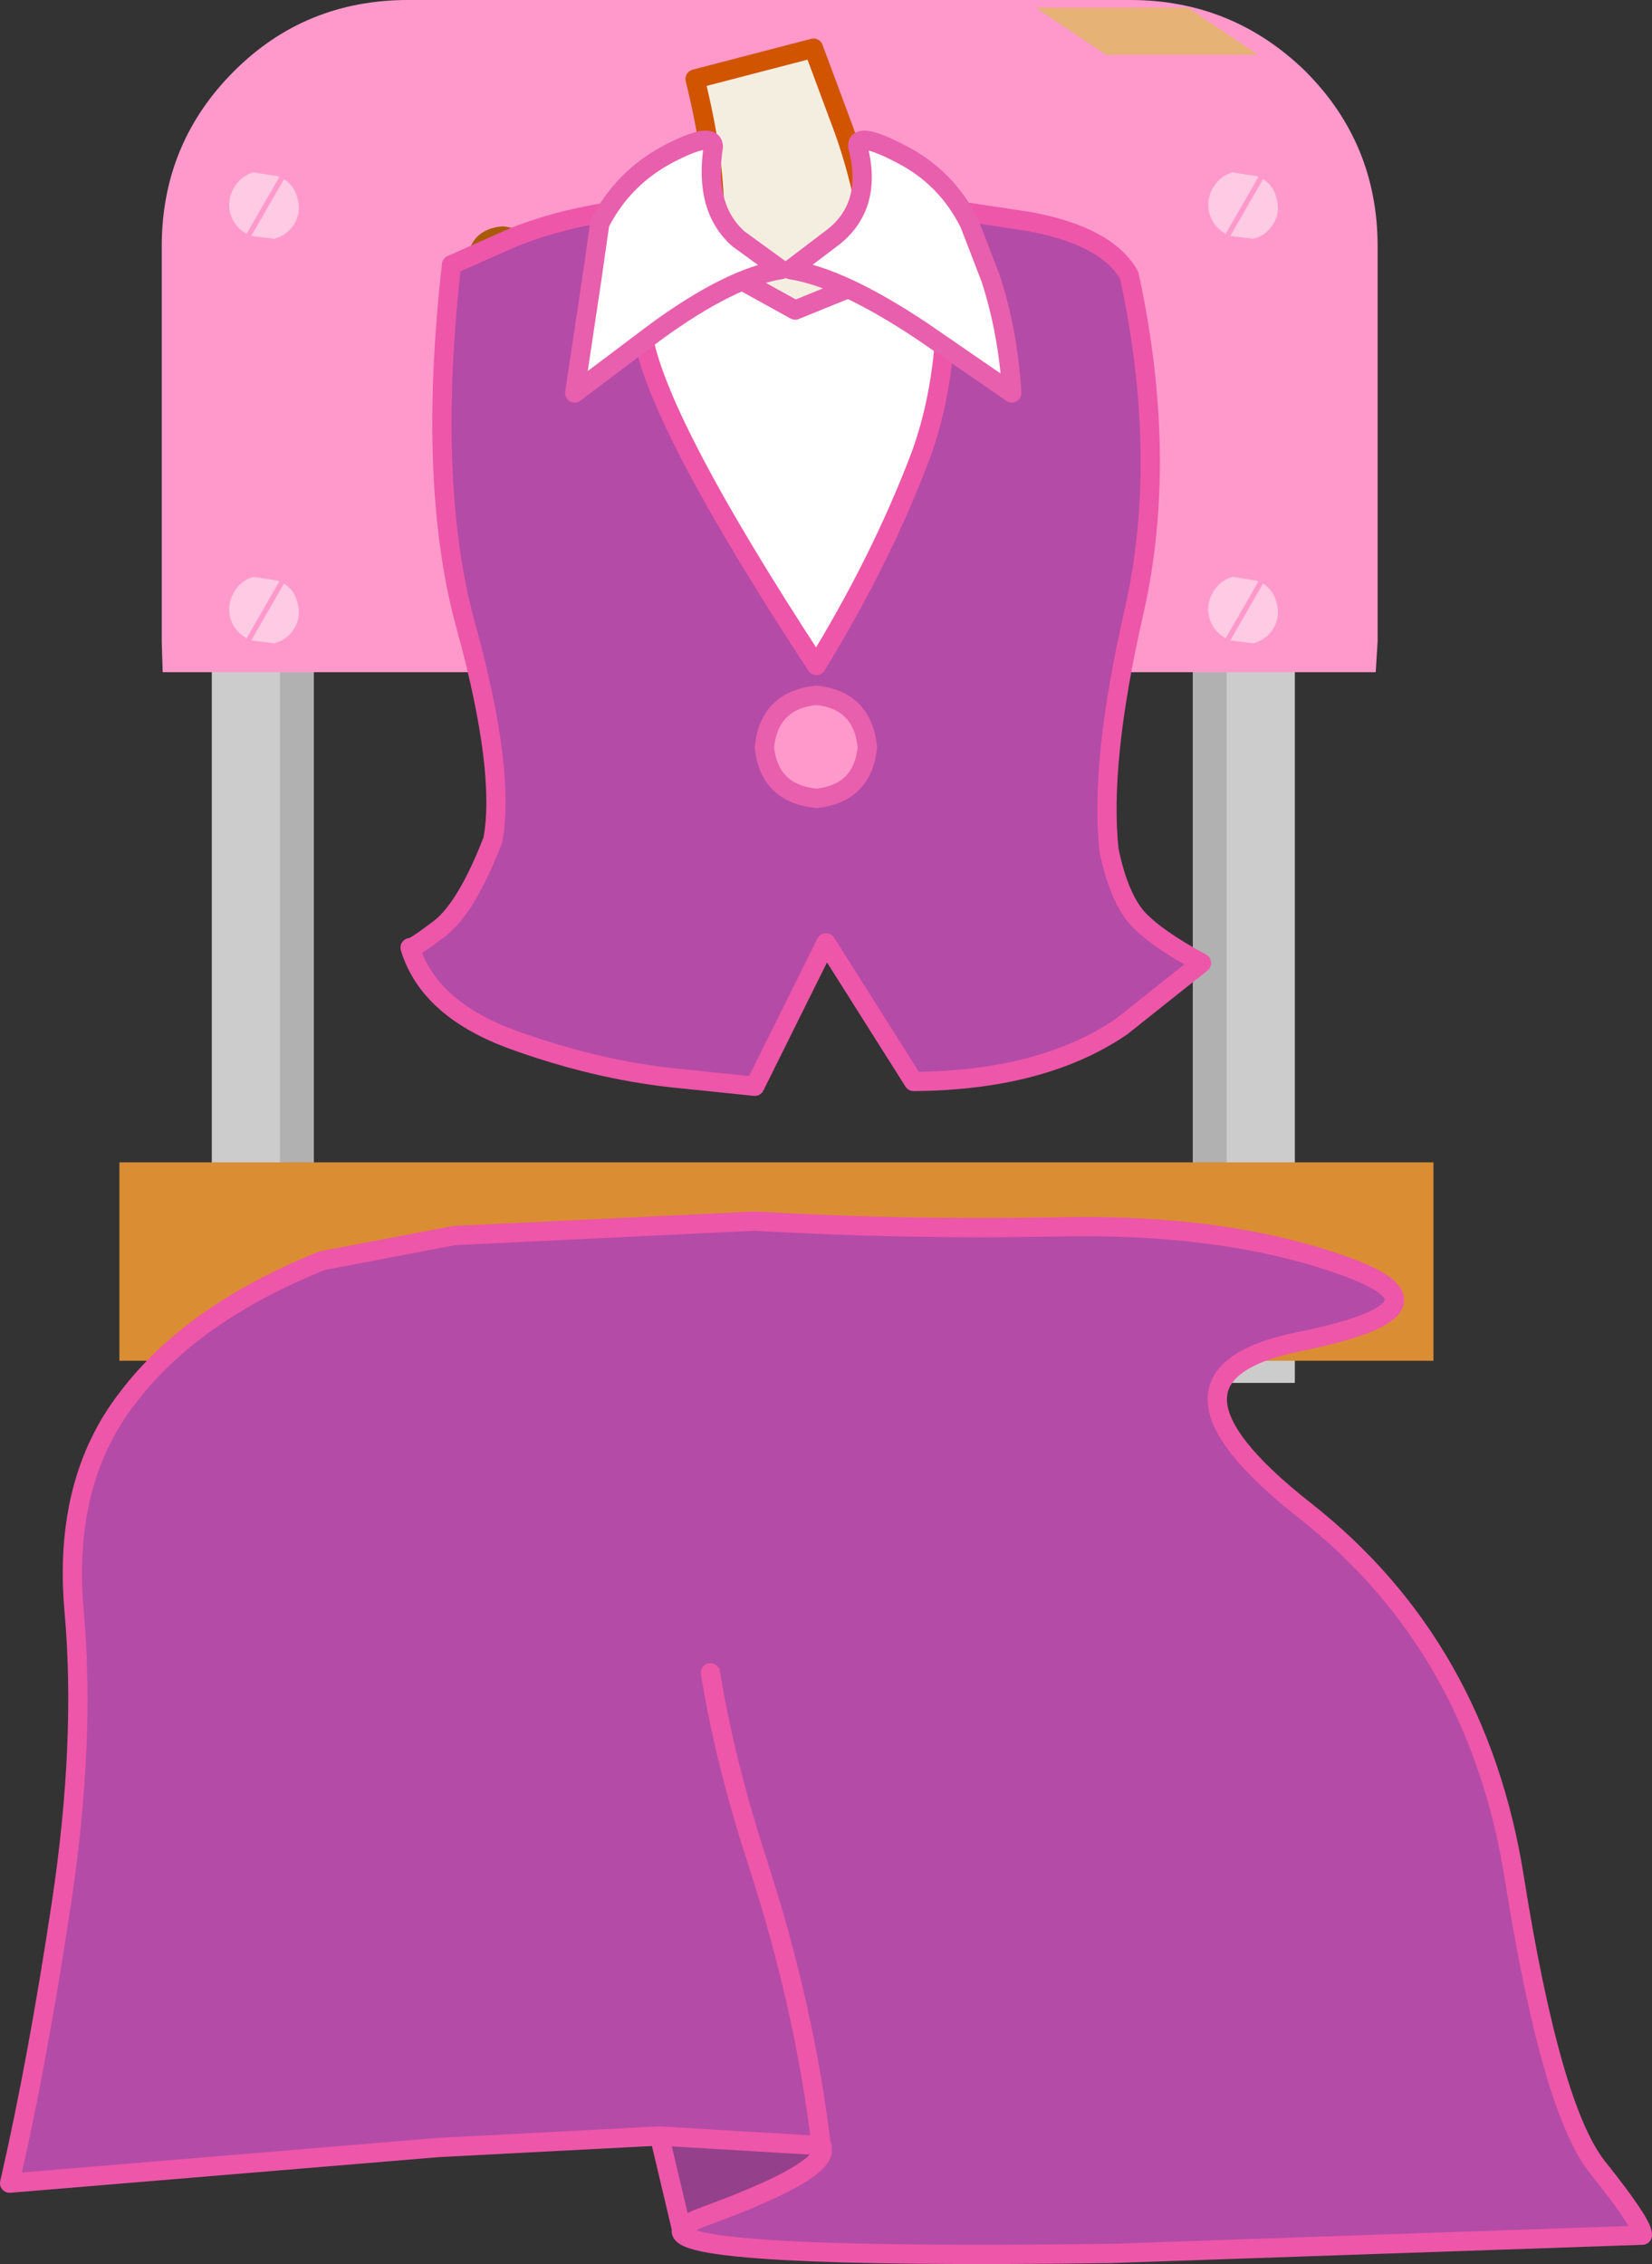 <?xml version="1.0" encoding="UTF-8" standalone="no"?>
<svg xmlns:xlink="http://www.w3.org/1999/xlink" height="117.55px" width="85.8px" xmlns="http://www.w3.org/2000/svg">
  <rect width="100%" height="100%" fill="#333333" stroke="none"/>
  <g transform="matrix(1.0, 0.0, 0.0, 1.0, 40.5, 39.35)">
    <path d="M-25.95 -16.65 L-24.2 -17.1 -24.2 32.45 -25.95 32.45 -25.95 -16.65" fill="#b1b1b1" fill-rule="evenodd" stroke="none"/>
    <path d="M-29.5 -16.6 L-25.95 -16.6 -25.95 32.45 -29.5 32.45 -29.5 -16.6" fill="#cccccc" fill-rule="evenodd" stroke="none"/>
    <path d="M23.2 -16.65 L21.45 -17.1 21.45 32.45 23.2 32.45 23.2 -16.65" fill="#b1b1b1" fill-rule="evenodd" stroke="none"/>
    <path d="M26.75 -16.6 L23.2 -16.6 23.2 32.45 26.75 32.45 26.75 -16.6" fill="#cccccc" fill-rule="evenodd" stroke="none"/>
    <path d="M-28.35 -35.65 Q-24.65 -39.35 -19.3 -39.35 L18.2 -39.35 Q23.5 -39.35 27.3 -35.65 31.05 -31.9 31.05 -26.55 L31.05 -6.05 30.95 -4.45 -32.05 -4.45 -32.1 -6.05 -32.1 -26.55 Q-32.1 -31.9 -28.35 -35.65" fill="#ff99cc" fill-rule="evenodd" stroke="none"/>
    <path d="M-25.05 -8.05 Q-24.85 -7.35 -25.2 -6.75 -25.55 -6.15 -26.25 -5.95 L-27.45 -6.1 -25.75 -9.05 Q-25.2 -8.7 -25.05 -8.05 M-26.05 -9.2 L-26.0 -9.15 -27.7 -6.2 -27.75 -6.25 Q-28.35 -6.6 -28.55 -7.3 -28.7 -8.0 -28.35 -8.6 -28.0 -9.2 -27.35 -9.4 L-26.05 -9.2" fill="#ffcae4" fill-rule="evenodd" stroke="none"/>
    <path d="M-25.05 -29.05 Q-24.85 -28.35 -25.2 -27.75 -25.55 -27.15 -26.25 -26.95 L-27.45 -27.1 -25.75 -30.05 Q-25.2 -29.7 -25.05 -29.05 M-26.05 -30.2 L-26.0 -30.15 -27.7 -27.2 -27.75 -27.25 Q-28.35 -27.6 -28.55 -28.3 -28.7 -29.0 -28.35 -29.6 -28.0 -30.2 -27.35 -30.4 L-26.05 -30.2" fill="#ffcae4" fill-rule="evenodd" stroke="none"/>
    <path d="M25.8 -8.05 Q26.0 -7.35 25.65 -6.75 25.3 -6.15 24.6 -5.95 L23.4 -6.1 25.1 -9.05 Q25.65 -8.7 25.8 -8.05 M24.8 -9.2 L24.85 -9.15 23.15 -6.2 23.1 -6.25 Q22.5 -6.6 22.3 -7.3 22.15 -8.0 22.5 -8.6 22.85 -9.2 23.5 -9.4 L24.8 -9.2" fill="#ffcae4" fill-rule="evenodd" stroke="none"/>
    <path d="M25.8 -29.05 Q26.0 -28.35 25.65 -27.75 25.3 -27.15 24.6 -26.95 L23.4 -27.1 25.1 -30.05 Q25.65 -29.7 25.8 -29.05 M24.8 -30.2 L24.85 -30.15 23.15 -27.2 23.1 -27.25 Q22.5 -27.6 22.3 -28.3 22.15 -29.0 22.5 -29.6 22.85 -30.2 23.5 -30.4 L24.8 -30.2" fill="#ffcae4" fill-rule="evenodd" stroke="none"/>
    <path d="M-14.65 54.95 L-19.5 64.7 -19.5 28.25 -14.65 28.25 -14.65 54.95" fill="#a85b00" fill-rule="evenodd" stroke="none"/>
    <path d="M12.05 54.95 L12.05 28.25 16.95 28.25 16.95 64.7 12.05 54.95" fill="#a85b00" fill-rule="evenodd" stroke="none"/>
    <path d="M16.95 25.05 L24.85 25.05 28.5 27.5 20.6 27.5 16.95 25.05" fill="#e6b275" fill-rule="evenodd" stroke="none"/>
    <path d="M-18.7 25.05 L-22.35 27.5 -30.25 27.5 -26.6 25.05 -18.7 25.05" fill="#e6b275" fill-rule="evenodd" stroke="none"/>
    <path d="M13.3 -38.95 L21.2 -38.95 24.85 -36.5 16.95 -36.5 13.3 -38.95" fill="#e6b275" fill-rule="evenodd" stroke="none"/>
    <path d="M18.95 48.75 L-21.15 48.75 -21.15 40.85 18.95 40.85 18.95 48.75" fill="#d57c14" fill-rule="evenodd" stroke="none"/>
    <path d="M18.95 40.8 L-21.15 40.8 -18.7 37.15 16.55 37.15 18.95 40.8" fill="#da8d33" fill-rule="evenodd" stroke="none"/>
    <path d="M33.95 31.3 L-34.3 31.3 -34.3 21.0 33.95 21.0 33.95 31.3" fill="#da8d33" fill-rule="evenodd" stroke="none"/>
    <path d="M-12.6 -25.75 Q-12.75 -24.1 -14.4 -23.95 -16.1 -24.1 -16.25 -25.75 -16.1 -27.45 -14.4 -27.6 -12.75 -27.45 -12.6 -25.75" fill="#a85b00" fill-rule="evenodd" stroke="none"/>
    <path d="M-12.6 -14.85 Q-12.75 -13.2 -14.4 -13.05 -16.1 -13.2 -16.25 -14.85 -16.1 -16.55 -14.4 -16.7 -12.75 -16.55 -12.6 -14.85" fill="#a85b00" fill-rule="evenodd" stroke="none"/>
    <path d="M9.65 -25.75 Q9.8 -27.45 11.5 -27.6 13.15 -27.45 13.3 -25.75 13.15 -24.1 11.5 -23.95 9.8 -24.1 9.65 -25.75" fill="#a85b00" fill-rule="evenodd" stroke="none"/>
    <path d="M9.65 -14.85 Q9.8 -16.55 11.5 -16.7 13.15 -16.55 13.3 -14.85 13.15 -13.2 11.5 -13.05 9.8 -13.2 9.65 -14.85" fill="#a85b00" fill-rule="evenodd" stroke="none"/>
    <path d="M21.8 26.5 Q21.95 24.8 23.65 24.65 25.3 24.8 25.45 26.5 25.3 28.15 23.65 28.3 21.95 28.15 21.8 26.5" fill="#a85b00" fill-rule="evenodd" stroke="none"/>
    <path d="M-17.9 45.1 Q-17.75 43.4 -16.05 43.25 -14.4 43.4 -14.25 45.1 -14.4 46.75 -16.05 46.9 -17.75 46.75 -17.9 45.1" fill="#a85b00" fill-rule="evenodd" stroke="none"/>
    <path d="M12.05 45.1 Q12.2 43.4 13.9 43.25 15.55 43.4 15.7 45.1 15.55 46.75 13.9 46.9 12.2 46.75 12.05 45.1" fill="#a85b00" fill-rule="evenodd" stroke="none"/>
    <path d="M3.35 -32.55 Q4.8 -28.45 5.0 -23.85 L8.5 -23.6 Q11.75 -22.8 14.2 -14.0 15.75 -5.9 11.7 -5.6 7.7 -5.35 3.0 -7.95 L-2.1 -10.95 -16.5 -11.2 -16.8 -15.45 Q-16.9 -19.35 -14.2 -22.65 -11.5 -25.95 -3.55 -24.55 L-3.4 -27.75 Q-3.3 -30.8 -4.4 -35.25 L1.75 -36.85 3.35 -32.55" fill="#f4eee1" fill-rule="evenodd" stroke="none"/>
    <path d="M3.35 -32.55 Q4.8 -28.45 5.0 -23.85 L8.5 -23.6 Q11.75 -22.8 14.2 -14.0 15.75 -5.9 11.7 -5.6 7.7 -5.35 3.0 -7.95 L-2.1 -10.95 -16.5 -11.2 -16.8 -15.45 Q-16.9 -19.35 -14.2 -22.65 -11.5 -25.95 -3.55 -24.55 L-3.4 -27.75 Q-3.3 -30.8 -4.4 -35.25 L1.75 -36.85 3.35 -32.55 Z" fill="none" stroke="#d15400" stroke-linecap="round" stroke-linejoin="round" stroke-width="1.0"/>
    <path d="M-8.8 -28.55 L0.8 -23.25 9.9 -26.95 12.8 8.25 -4.8 7.45 -8.8 -28.55" fill="#ffffff" fill-rule="evenodd" stroke="none"/>
    <path d="M-8.8 -28.55 L-4.8 7.45 12.8 8.25 9.9 -26.95 0.8 -23.25 -8.8 -28.55 Z" fill="none" stroke="#e85fad" stroke-linecap="round" stroke-linejoin="round" stroke-width="1.0"/>
    <path d="M-6.25 71.55 L-17.75 72.15 -40.0 74.0 Q-38.55 67.7 -37.3 59.4 -36.05 51.05 -36.65 44.3 -37.25 37.55 -33.85 33.2 -30.5 28.8 -23.75 26.1 L-16.9 24.8 -1.3 24.05 Q6.45 24.5 14.35 24.35 22.95 24.15 29.1 26.3 35.65 28.55 27.0 30.3 18.3 32.05 27.3 39.1 36.25 46.15 38.15 58.15 40.05 70.1 42.45 73.15 44.85 76.15 44.8 76.7 L17.15 77.65 Q-5.75 77.95 -5.1 76.4 -4.95 76.1 -3.85 75.7 1.9 73.6 2.2 72.4 L2.2 72.1 2.15 72.05 -6.25 71.55 M-3.6 47.5 Q-2.85 52.15 -1.15 57.35 1.3 64.9 2.15 72.05 1.3 64.9 -1.15 57.35 -2.85 52.15 -3.6 47.5" fill="#b44ba7" fill-rule="evenodd" stroke="none"/>
    <path d="M-6.25 71.55 L2.15 72.05 2.2 72.4 Q1.9 73.6 -3.85 75.7 -4.95 76.1 -5.1 76.4 L-6.25 71.55" fill="#95408b" fill-rule="evenodd" stroke="none"/>
    <path d="M-5.1 76.4 Q-5.75 77.95 17.15 77.65 L44.8 76.7 Q44.85 76.15 42.45 73.15 40.05 70.1 38.15 58.15 36.25 46.15 27.3 39.1 18.3 32.05 27.0 30.3 35.65 28.55 29.1 26.3 22.95 24.15 14.35 24.35 6.45 24.5 -1.3 24.05 L-16.9 24.8 -23.75 26.1 Q-30.5 28.8 -33.85 33.2 -37.25 37.55 -36.65 44.3 -36.05 51.05 -37.3 59.4 -38.55 67.7 -40.0 74.0 L-17.75 72.15 -6.25 71.55 2.15 72.05 Q1.3 64.9 -1.15 57.35 -2.85 52.15 -3.6 47.5 M2.2 72.4 L2.15 72.05 2.2 72.1 2.2 72.4 Q1.9 73.6 -3.85 75.7 -4.95 76.1 -5.1 76.4 L-6.25 71.55" fill="none" stroke="#ee56a9" stroke-linecap="round" stroke-linejoin="round" stroke-width="1.0"/>
    <path d="M7.3 -15.65 Q9.3 -21.1 8.3 -28.55 L12.95 -27.85 Q17.0 -27.1 18.15 -25.05 20.2 -15.55 18.4 -7.6 16.6 0.25 17.1 4.8 17.6 7.2 18.55 8.3 19.5 9.35 21.9 10.65 L17.75 13.95 Q13.65 16.75 6.95 16.8 L2.4 9.6 -1.3 17.05 -5.65 16.6 Q-9.7 16.15 -13.95 14.6 -18.25 13.0 -19.2 9.85 -19.1 9.95 -17.65 8.85 -16.25 7.75 -14.9 4.25 -14.25 0.7 -16.25 -6.65 -18.35 -14.05 -17.05 -25.6 L-13.9 -27.0 Q-10.95 -28.2 -7.2 -28.55 -7.75 -26.7 -7.15 -22.2 -6.55 -17.7 1.9 -4.8 5.25 -10.25 7.3 -15.65" fill="#b44ba7" fill-rule="evenodd" stroke="none"/>
    <path d="M7.3 -15.65 Q9.3 -21.1 8.3 -28.55 L12.95 -27.85 Q17.0 -27.1 18.15 -25.05 20.2 -15.55 18.4 -7.6 16.6 0.25 17.1 4.8 17.6 7.2 18.55 8.3 19.5 9.35 21.9 10.65 L17.75 13.95 Q13.65 16.75 6.95 16.8 L2.4 9.6 -1.3 17.05 -5.65 16.6 Q-9.7 16.15 -13.95 14.6 -18.25 13.0 -19.2 9.85 -19.1 9.95 -17.65 8.85 -16.25 7.75 -14.9 4.25 -14.25 0.7 -16.25 -6.65 -18.35 -14.05 -17.05 -25.6 L-13.9 -27.0 Q-10.95 -28.2 -7.2 -28.55 -7.75 -26.7 -7.15 -22.2 -6.55 -17.7 1.9 -4.8 5.25 -10.25 7.3 -15.65 Z" fill="none" stroke="#ee56a9" stroke-linecap="round" stroke-linejoin="round" stroke-width="1.0"/>
    <path d="M0.55 -25.35 L2.85 -27.1 Q4.85 -28.75 4.05 -31.75 4.0 -32.55 6.3 -31.35 8.65 -30.15 9.85 -27.75 L10.95 -24.9 Q11.85 -22.15 12.05 -18.95 L7.4 -22.15 Q3.2 -24.95 0.55 -25.35" fill="#ffffff" fill-rule="evenodd" stroke="none"/>
    <path d="M0.55 -25.35 L2.85 -27.1 Q4.85 -28.75 4.05 -31.75 4.0 -32.55 6.3 -31.35 8.65 -30.15 9.85 -27.75 L10.95 -24.9 Q11.85 -22.15 12.05 -18.95 L7.4 -22.15 Q3.2 -24.95 0.55 -25.35 Z" fill="none" stroke="#e85fad" stroke-linecap="round" stroke-linejoin="round" stroke-width="1.0"/>
    <path d="M0.05 -25.35 Q-2.55 -24.95 -6.4 -22.15 L-10.65 -18.95 -9.75 -24.95 -9.35 -27.75 Q-8.15 -30.1 -5.8 -31.35 -3.5 -32.55 -3.45 -31.75 -3.95 -28.55 -2.15 -26.95 L0.05 -25.35" fill="#ffffff" fill-rule="evenodd" stroke="none"/>
    <path d="M0.05 -25.35 L-2.15 -26.95 Q-3.95 -28.55 -3.45 -31.75 -3.5 -32.55 -5.8 -31.35 -8.15 -30.1 -9.35 -27.75 L-9.75 -24.95 -10.65 -18.95 -6.4 -22.15 Q-2.55 -24.95 0.05 -25.35 Z" fill="none" stroke="#e85fad" stroke-linecap="round" stroke-linejoin="round" stroke-width="1.0"/>
    <path d="M1.9 2.1 Q-0.55 1.85 -0.8 -0.55 -0.55 -3.0 1.9 -3.25 4.3 -3.0 4.55 -0.55 4.3 1.85 1.9 2.1" fill="#ff99cc" fill-rule="evenodd" stroke="none"/>
    <path d="M1.9 2.1 Q-0.55 1.85 -0.8 -0.55 -0.55 -3.0 1.9 -3.25 4.3 -3.0 4.55 -0.55 4.3 1.85 1.9 2.1 Z" fill="none" stroke="#e85fad" stroke-linecap="round" stroke-linejoin="round" stroke-width="1.0"/>
  </g>
</svg>
